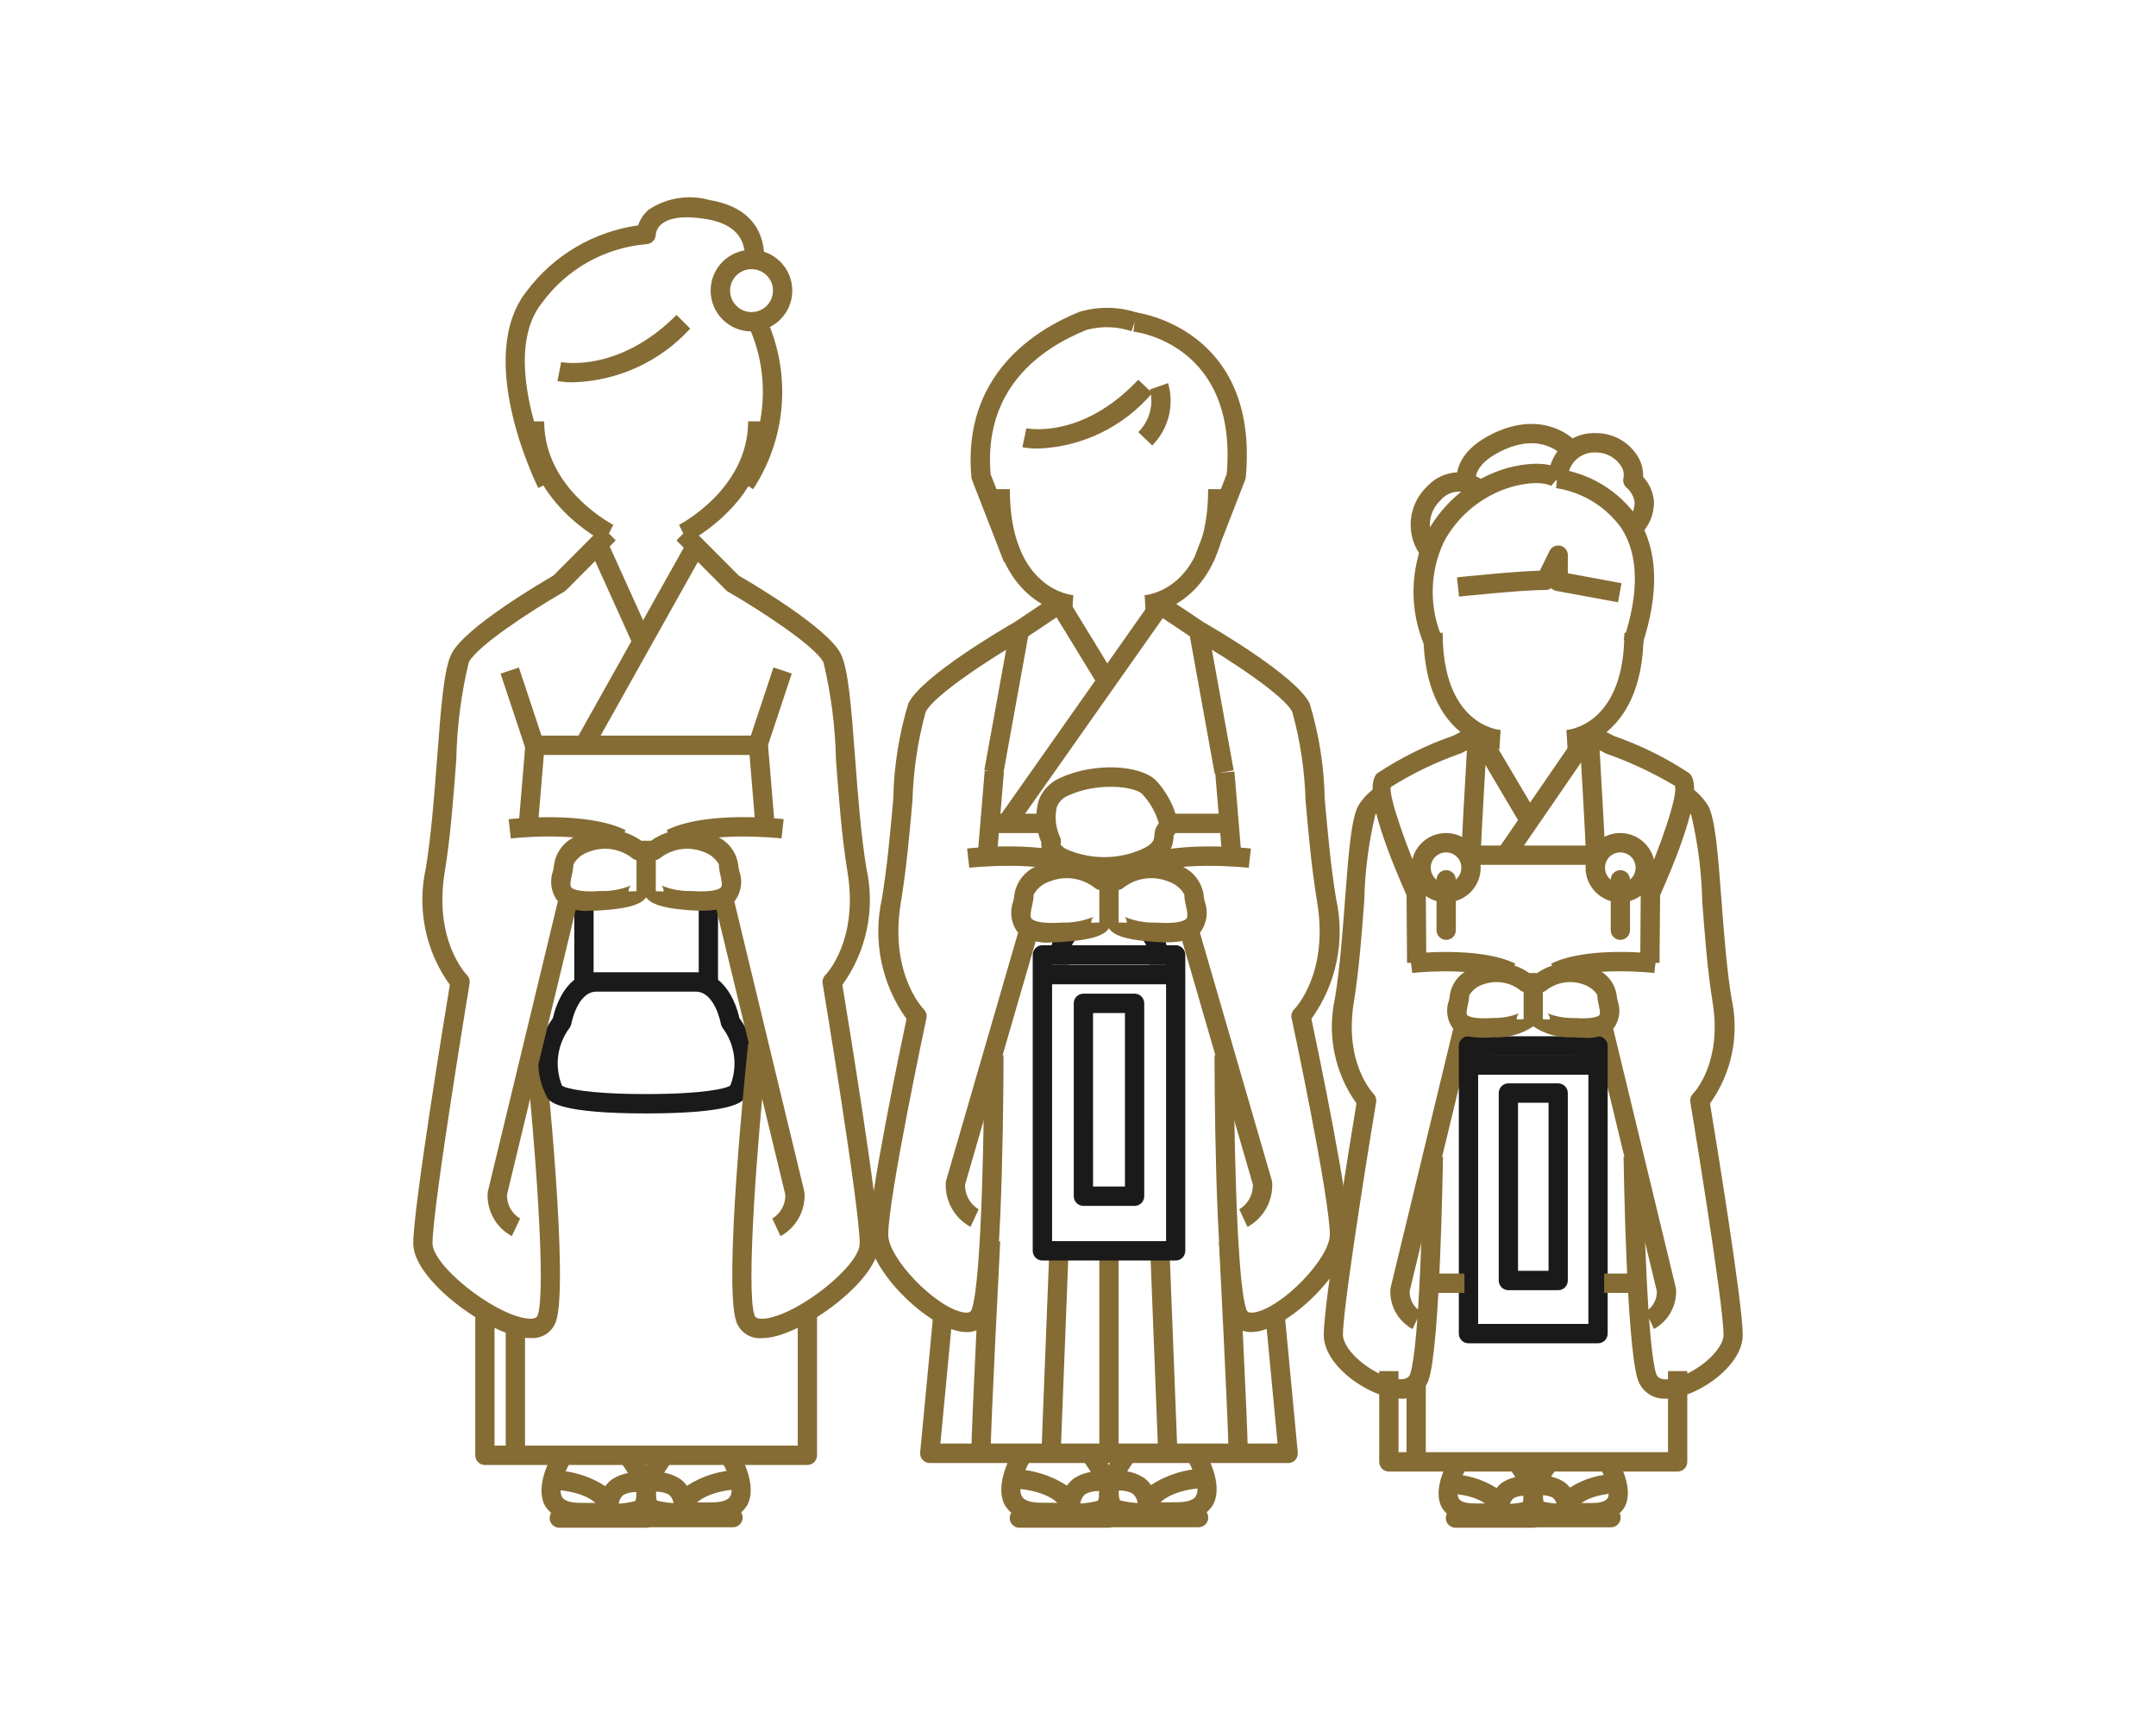 <?xml version="1.0" encoding="utf-8"?>
<!-- Generator: Adobe Illustrator 28.3.0, SVG Export Plug-In . SVG Version: 6.00 Build 0)  -->
<svg version="1.1" id="レイヤー_1" xmlns="http://www.w3.org/2000/svg" xmlns:xlink="http://www.w3.org/1999/xlink" x="0px"
	 y="0px" width="120px" height="96px" viewBox="0 0 120 96" style="enable-background:new 0 0 120 96;" xml:space="preserve">
<style type="text/css">
	.st0{fill:#856C34;}
	.st1{fill:#1A1A1A;}
</style>
<g id="グループ_17005" transform="translate(0 0)">
	<path id="パス_44621" class="st0" d="M38.276,30.173l-0.482-0.964c0.039-0.019,3.846-1.991,3.846-5.758h1.072
		C42.712,27.893,38.455,30.082,38.276,30.173"/>
	<path id="パス_44622" class="st0" d="M33.653,30.173c-0.181-0.091-4.438-2.28-4.438-6.722h1.073c0,3.767,3.807,5.739,3.846,5.758
		L33.653,30.173z"/>
	<path id="パス_44623" class="st0" d="M31.912,21.276c-0.296,0.004-0.592-0.019-0.884-0.068l0.207-1.057
		c0.132,0.025,3.231,0.578,6.422-2.625l0.759,0.762c-1.674,1.834-4.019,2.911-6.5,2.988"/>
	<path id="パス_44624" class="st0" d="M41.912,27.23l-0.878-0.625c1.623-2.493,1.877-5.636,0.677-8.358l1-0.392
		C44.049,20.914,43.748,24.442,41.912,27.23"/>
	<path id="パス_44625" class="st0" d="M29.96,27.159c-0.147-0.3-3.571-7.283-0.629-10.977c1.498-1.985,3.723-3.294,6.186-3.638
		c0.114-0.341,0.319-0.644,0.592-0.878c0.999-0.665,2.24-0.859,3.394-0.53c2.82,0.472,3.105,2.419,3.026,3.538l-1.071-0.079
		c0.1-1.356-0.6-2.14-2.131-2.4c-1.492-0.25-2.184,0.01-2.5,0.272c-0.185,0.143-0.303,0.356-0.326,0.589
		c-0.009,0.291-0.244,0.525-0.535,0.534c-2.314,0.198-4.43,1.389-5.8,3.264c-2.514,3.156,0.718,9.755,0.751,9.822L29.96,27.159z"/>
	<path id="パス_44841" class="st0" d="M32.045,41.211l6.214-11.092l0.936,0.527l-6.214,11.092L32.045,41.211z"/>
	<path id="パス_44626" class="st0" d="M29.523,74.469c-0.152-0.001-0.305-0.014-0.455-0.039c-2.109-0.343-6.067-3.233-6.067-5.226
		c0-1.96,1.736-12.57,2.036-14.395c-1.352-1.873-1.839-4.235-1.336-6.49c0.3-1.828,0.477-4.116,0.628-6.134
		c0.231-3.062,0.393-4.981,0.8-5.8c0.717-1.443,4.937-3.928,5.672-4.353l2.711-2.722l0.759,0.761l-2.759,2.771
		c-0.034,0.034-0.072,0.063-0.114,0.087c-1.813,1.041-4.859,3.03-5.309,3.933c-0.423,1.77-0.655,3.58-0.692,5.4
		c-0.152,2.041-0.327,4.355-0.639,6.231c-0.632,3.806,1.156,5.692,1.232,5.77c0.12,0.124,0.175,0.297,0.148,0.468
		c-0.021,0.125-2.064,12.459-2.064,14.469c0,1.21,3.282,3.856,5.165,4.163c0.6,0.1,0.67-0.107,0.692-0.174
		c0.48-1.444-0.163-9.761-0.714-15l1.067-0.113c0.143,1.358,1.372,13.324,0.665,15.452c-0.201,0.605-0.793,0.993-1.428,0.936"/>
	<path id="パス_44842" class="st0" d="M27.862,37.487l1.019-0.339l1.38,4.159l-1.019,0.339L27.862,37.487z"/>
	<path id="パス_44843" class="st0" d="M41.669,41.306l1.38-4.16l1.019,0.339l-1.38,4.16L41.669,41.306z"/>
	<rect id="長方形_23914" x="29.405" y="40.937" class="st0" width="13.118" height="1.078"/>
	<rect id="長方形_23915" x="31.966" y="50.052" class="st1" width="1.073" height="4.698"/>
	<rect id="長方形_23916" x="38.89" y="50.052" class="st1" width="1.073" height="4.698"/>
	<path id="パス_44627" class="st1" d="M35.964,61.965c-4.7,0-5.276-0.611-5.465-0.812c-0.81-1.417-0.704-3.179,0.272-4.487
		c0.119-0.532,0.682-2.558,2.428-2.558h5.53c1.746,0,2.31,2.025,2.428,2.558c0.977,1.308,1.084,3.071,0.272,4.487
		C41.24,61.353,40.668,61.965,35.964,61.965 M33.199,55.186c-1.066,0-1.392,1.771-1.4,1.788c-0.013,0.079-0.044,0.153-0.09,0.218
		c-0.699,0.925-0.862,2.148-0.43,3.224c0.193,0.157,1.434,0.471,4.681,0.471s4.489-0.314,4.691-0.481
		c0.422-1.075,0.256-2.292-0.44-3.214c-0.046-0.065-0.076-0.14-0.09-0.218c0-0.017-0.328-1.788-1.4-1.788H33.199z"/>
	<rect id="長方形_23917" x="35.427" y="47.587" class="st0" width="1.073" height="2.272"/>
	<path id="パス_44628" class="st0" d="M34.344,47.163c-1.907-0.953-5.871-0.51-5.913-0.5l-0.121-1.07
		c0.173-0.02,4.325-0.483,6.512,0.609L34.344,47.163z"/>
	
		<rect id="長方形_23918" x="27.482" y="43.031" transform="matrix(0.083 -0.997 0.997 0.083 -16.289 69.431)" class="st0" width="4.201" height="1.071"/>
	<path id="パス_44629" class="st0" d="M28.484,68.794c-0.861-0.468-1.382-1.383-1.345-2.362c0-0.043,0.005-0.085,0.015-0.127
		l4-16.574l1.044,0.254l-3.981,16.508c-0.011,0.541,0.268,1.046,0.732,1.324L28.484,68.794z"/>
	<path id="パス_44630" class="st0" d="M42.403,74.469c-0.635,0.057-1.227-0.331-1.428-0.936
		c-0.706-2.129,0.523-14.094,0.665-15.452l1.067,0.113c-0.551,5.237-1.194,13.554-0.714,15c0.023,0.067,0.088,0.269,0.692,0.174
		c1.883-0.307,5.165-2.952,5.165-4.163c0-2.01-2.043-14.344-2.064-14.469c-0.028-0.172,0.028-0.346,0.15-0.47
		c0.074-0.075,1.862-1.962,1.23-5.768c-0.311-1.877-0.486-4.19-0.639-6.231c-0.037-1.82-0.269-3.63-0.692-5.4
		c-0.45-0.9-3.5-2.892-5.309-3.933c-0.042-0.024-0.08-0.053-0.114-0.087l-2.761-2.773l0.759-0.761l2.711,2.722
		c0.736,0.426,4.956,2.91,5.674,4.351c0.409,0.821,0.571,2.74,0.8,5.8c0.151,2.018,0.324,4.306,0.628,6.134
		c0.502,2.255,0.015,4.617-1.338,6.49c0.3,1.825,2.036,12.435,2.036,14.395c0,1.993-3.958,4.883-6.067,5.227
		c-0.15,0.025-0.303,0.038-0.455,0.039"/>
	<path id="パス_44631" class="st0" d="M37.584,47.163l-0.478-0.966c2.191-1.092,6.34-0.629,6.513-0.609l-0.121,1.07
		c-0.041,0-4.009-0.445-5.914,0.5"/>
	
		<rect id="長方形_23919" x="41.814" y="41.472" transform="matrix(0.997 -0.083 0.083 0.997 -3.454 3.647)" class="st0" width="1.071" height="4.199"/>
	<path id="パス_44632" class="st0" d="M43.444,68.794l-0.459-0.977c0.461-0.281,0.738-0.786,0.726-1.326l-3.99-16.508l1.044-0.254
		l4,16.574c0.01,0.042,0.015,0.084,0.015,0.127C44.819,67.408,44.302,68.323,43.444,68.794"/>
	<path id="パス_44633" class="st0" d="M44.937,81.529H26.989c-0.297-0.001-0.538-0.242-0.537-0.539l0,0v-7.972h1.073v7.433h16.877
		v-7.433h1.073v7.972C45.476,81.287,45.235,81.528,44.937,81.529C44.938,81.529,44.938,81.529,44.937,81.529"/>
	<rect id="長方形_23920" x="28.149" y="73.931" class="st0" width="1.073" height="7.059"/>
	<path id="パス_44634" class="st0" d="M34.34,84.736c-0.231,0-0.486,0-0.773-0.01c-0.367-0.006-0.79-0.014-1.271-0.014
		c-0.77,0.099-1.529-0.251-1.955-0.9c-0.639-1.173,0.433-2.917,0.557-3.112l0.9,0.581c-0.284,0.447-0.786,1.529-0.521,2.015
		c0.155,0.281,0.637,0.341,1.013,0.341c0.489,0,0.917,0.008,1.289,0.014c0.591,0.072,1.191,0.035,1.769-0.11
		c0.013-0.012,0.074-0.091,0.074-0.469c-0.189-0.643-0.507-1.24-0.933-1.757l0.855-0.651c0.579,0.694,0.977,1.52,1.157,2.406
		c0.039,0.449-0.103,0.894-0.395,1.237C35.741,84.669,35.227,84.736,34.34,84.736"/>
	<path id="パス_44635" class="st0" d="M33.892,84.298c-0.203,0.001-0.388-0.113-0.479-0.294c-0.528-1.06-2.64-1.1-2.662-1.1
		v-1.078c1.044,0.008,2.065,0.315,2.941,0.883c0.091-0.13,0.2-0.246,0.324-0.345c0.603-0.417,1.366-0.528,2.063-0.3l-0.239,1.05
		c-0.378-0.129-0.792-0.098-1.147,0.085c-0.16,0.146-0.256,0.35-0.266,0.566c-0.006,0.293-0.246,0.528-0.539,0.528"/>
	<path id="パス_44636" class="st0" d="M35.964,85.021h-4.832c-0.298,0-0.539-0.241-0.539-0.539s0.241-0.539,0.539-0.539h4.832
		c0.298,0,0.539,0.241,0.539,0.539S36.262,85.021,35.964,85.021"/>
	<path id="パス_44637" class="st0" d="M37.587,84.71c-0.887,0-1.4-0.067-1.766-0.428c-0.292-0.343-0.434-0.789-0.394-1.238
		c0.18-0.885,0.577-1.712,1.156-2.406l0.855,0.652c-0.428,0.515-0.747,1.112-0.938,1.754c0,0.378,0.061,0.457,0.074,0.469
		c0.577,0.144,1.176,0.182,1.766,0.11c0.375-0.006,0.8-0.014,1.291-0.014c0.378,0,0.86-0.059,1.014-0.341
		c0.265-0.485-0.236-1.566-0.521-2.015l0.9-0.58c0.125,0.2,1.2,1.938,0.557,3.111c-0.426,0.65-1.186,0.999-1.956,0.9
		c-0.482,0-0.9,0.008-1.272,0.014c-0.286,0.005-0.542,0.01-0.773,0.01"/>
	<path id="パス_44638" class="st0" d="M38.036,84.276c-0.295,0.001-0.536-0.238-0.537-0.533c0-0.002,0-0.004,0-0.006
		c-0.012-0.214-0.108-0.414-0.266-0.558c-0.356-0.183-0.77-0.213-1.149-0.085l-0.239-1.051c0.697-0.229,1.46-0.118,2.063,0.3
		c0.124,0.1,0.233,0.216,0.325,0.346c0.876-0.569,1.896-0.875,2.941-0.883l0.005,1.078c-0.591,0-2.222,0.208-2.664,1.1
		c-0.09,0.183-0.276,0.3-0.48,0.3"/>
	<path id="パス_44639" class="st0" d="M40.796,84.995h-4.832c-0.298,0-0.539-0.241-0.539-0.539s0.241-0.539,0.539-0.539h4.832
		c0.298,0,0.539,0.241,0.539,0.539S41.094,84.995,40.796,84.995"/>
	<path id="パス_44844" class="st0" d="M32.846,30.607l0.977-0.444l2.407,5.324l-0.977,0.444L32.846,30.607z"/>
	<path id="パス_44640" class="st0" d="M41.834,18.445c-1.255,0.005-2.276-1.008-2.281-2.263c-0.005-1.255,1.008-2.276,2.263-2.281
		s2.276,1.008,2.281,2.263c0,0.003,0,0.006,0,0.009C44.098,17.425,43.086,18.441,41.834,18.445 M41.834,14.979
		c-0.659-0.003-1.196,0.53-1.199,1.189c-0.003,0.659,0.53,1.196,1.189,1.199s1.196-0.53,1.199-1.189c0-0.002,0-0.003,0-0.005
		C43.024,15.515,42.492,14.981,41.834,14.979"/>
	<path id="パス_44641" class="st0" d="M32.887,50.68c-0.69,0.086-1.384-0.133-1.9-0.6c-0.326-0.476-0.402-1.08-0.204-1.622
		c0.031-0.123,0.052-0.248,0.063-0.374c0.114-0.708,0.593-1.302,1.261-1.563c1.154-0.579,2.534-0.476,3.589,0.269h0.535
		c1.056-0.744,2.435-0.847,3.59-0.269c0.668,0.261,1.147,0.855,1.261,1.563c0.011,0.126,0.031,0.251,0.062,0.374
		c0.2,0.544,0.123,1.152-0.206,1.629c-0.419,0.484-1.206,0.667-2.505,0.573c-1.06-0.075-2.139-0.226-2.47-0.722
		c-0.33,0.5-1.408,0.647-2.47,0.722c-0.217,0.016-0.419,0.024-0.608,0.024 M36.064,49.584l0.871,0.029
		c0.01-0.124-0.037-0.247-0.127-0.333c0.539,0.221,1.118,0.326,1.7,0.308c1.3,0.091,1.575-0.154,1.618-0.2
		c0.1-0.112,0.027-0.434-0.03-0.694c-0.05-0.196-0.08-0.397-0.088-0.6c-0.195-0.329-0.504-0.575-0.869-0.691
		c-0.817-0.32-1.743-0.177-2.426,0.373c-0.091,0.066-0.201,0.101-0.314,0.1h-0.873c-0.113,0.001-0.223-0.034-0.314-0.1
		c-0.684-0.55-1.61-0.693-2.427-0.373c-0.368,0.114-0.679,0.364-0.869,0.7c-0.008,0.2-0.037,0.398-0.087,0.591
		c-0.057,0.26-0.127,0.582-0.031,0.694c0.044,0.05,0.326,0.294,1.616,0.2c0.582,0.018,1.161-0.087,1.7-0.308
		c-0.09,0.087-0.136,0.209-0.126,0.333l0.87-0.029v-0.006h0.1h0.1L36.064,49.584z"/>
	<path id="パス_44642" class="st0" d="M63.775,34.199l-0.067-1.076c0.144-0.011,3.535-0.322,3.535-5.9h1.073
		C68.316,33.855,63.816,34.198,63.775,34.199"/>
	<path id="パス_44643" class="st0" d="M59.674,34.199c-0.045,0-4.541-0.345-4.541-6.977h1.073c0,5.628,3.495,5.9,3.531,5.9
		L59.674,34.199z"/>
	<path id="パス_44644" class="st0" d="M57.774,24.961c-0.292,0.004-0.583-0.02-0.87-0.072l0.222-1.054l-0.111,0.527l0.109-0.528
		c0.127,0.027,3.132,0.589,6.229-2.7l0.78,0.739c-1.591,1.879-3.9,3.001-6.36,3.091"/>
	<path id="パス_44845" class="st0" d="M55.583,45.509l8.554-12.147l0.877,0.62L56.46,46.129L55.583,45.509z"/>
	<path id="パス_44645" class="st0" d="M53.782,74.132c-0.107,0-0.214-0.009-0.32-0.027c-1.891-0.308-5.1-3.421-5.1-5.388
		c0-2.007,1.749-10.379,2.093-12.012c-1.39-1.929-1.888-4.361-1.37-6.681c0.3-1.827,0.478-3.808,0.632-5.555
		c0.035-1.807,0.318-3.6,0.842-5.329c0.763-1.532,5.388-4.218,5.913-4.518l2.106-1.412l0.595,0.9l-2.138,1.431
		c-1.9,1.094-5.051,3.15-5.516,4.084c-0.439,1.613-0.685,3.271-0.733,4.942c-0.156,1.767-0.333,3.769-0.643,5.637
		c-0.654,3.939,1.2,5.889,1.277,5.971c0.127,0.13,0.181,0.314,0.144,0.492c-0.023,0.1-2.126,9.984-2.126,12.049
		c0,1.327,2.667,4.075,4.2,4.324c0.367,0.057,0.416-0.079,0.457-0.2c0.562-1.693,0.686-10.76,0.686-14.111h1.073
		c0,0.5-0.009,12.248-0.741,14.452c-0.171,0.585-0.719,0.978-1.328,0.953"/>
	<path id="パス_44846" class="st0" d="M54.785,42.865l1.426-7.873l1.057,0.192l-1.426,7.873L54.785,42.865z"/>
	<path id="パス_44847" class="st0" d="M66.184,35.189l1.057-0.192l1.425,7.872l-1.057,0.192L66.184,35.189z"/>
	<rect id="長方形_23925" x="54.957" y="45.284" class="st0" width="3.563" height="1.078"/>
	<rect id="長方形_23926" x="64.786" y="45.284" class="st0" width="3.707" height="1.078"/>
	<rect id="長方形_23927" x="61.188" y="49.268" class="st0" width="1.073" height="2.345"/>
	<path id="パス_44646" class="st0" d="M60.061,48.816c-1.969-0.984-6.071-0.527-6.112-0.523l-0.122-1.07
		c0.18-0.023,4.459-0.5,6.712,0.627L60.061,48.816z"/>
	
		<rect id="長方形_23928" x="52.973" y="44.584" transform="matrix(0.083 -0.997 0.997 0.083 5.6 96.325)" class="st0" width="4.335" height="1.071"/>
	<path id="パス_44647" class="st0" d="M54.017,68.278c-0.882-0.48-1.416-1.418-1.378-2.422c0-0.051,0.007-0.102,0.02-0.151
		l4.134-14.242l1.032,0.3l-4.112,14.166c-0.014,0.561,0.276,1.086,0.759,1.373L54.017,68.278z"/>
	<path id="パス_44648" class="st0" d="M69.669,74.132c-0.609,0.025-1.157-0.368-1.329-0.953c-0.732-2.2-0.741-13.953-0.741-14.452
		h1.073c0,3.351,0.125,12.418,0.686,14.111c0.04,0.124,0.088,0.261,0.457,0.2c1.528-0.249,4.2-3,4.2-4.324
		c0-2.065-2.1-11.949-2.126-12.049c-0.038-0.179,0.017-0.365,0.147-0.494c0.076-0.08,1.928-2.031,1.275-5.969
		c-0.311-1.868-0.488-3.871-0.644-5.637c-0.049-1.67-0.296-3.329-0.737-4.941c-0.464-0.935-3.611-2.99-5.485-4.065l-2.168-1.451
		l0.595-0.9l2.137,1.431c0.494,0.281,5.12,2.967,5.882,4.5c0.525,1.729,0.808,3.522,0.842,5.329c0.156,1.747,0.33,3.728,0.633,5.555
		c0.517,2.32,0.016,4.75-1.374,6.677c0.346,1.633,2.093,10,2.093,12.012c0,1.967-3.206,5.08-5.1,5.388
		c-0.105,0.018-0.212,0.027-0.319,0.027"/>
	<path id="パス_44649" class="st0" d="M63.389,48.816l-0.478-0.966c2.253-1.124,6.531-0.649,6.712-0.627l-0.122,1.07
		C69.459,48.293,65.357,47.832,63.389,48.816"/>
	
		<rect id="長方形_23929" x="67.786" y="42.953" transform="matrix(0.997 -0.083 0.083 0.997 -3.509 5.826)" class="st0" width="1.071" height="4.335"/>
	<path id="パス_44650" class="st0" d="M69.432,68.278l-0.455-0.975c0.479-0.29,0.768-0.814,0.759-1.374l-4.111-14.164l1.032-0.3
		l4.134,14.242c0.013,0.049,0.02,0.1,0.02,0.151c0.038,1.004-0.496,1.942-1.378,2.422"/>
	<path id="パス_44651" class="st0" d="M71.698,81.421H51.751c-0.298-0.001-0.538-0.243-0.537-0.541
		c0-0.017,0.001-0.033,0.002-0.049l0.713-7.516l1.069,0.1l-0.657,6.922h18.767l-0.656-6.916l1.069-0.1l0.712,7.513
		c0.028,0.296-0.189,0.559-0.486,0.588c-0.016,0.002-0.033,0.002-0.049,0.002"/>
	<path id="パス_44652" class="st0" d="M60.05,84.728c-0.238,0-0.5,0-0.8-0.01c-0.381-0.006-0.816-0.014-1.314-0.014
		c-0.788,0.099-1.564-0.259-2-0.923c-0.654-1.2,0.447-2.993,0.574-3.193l0.9,0.58c-0.3,0.465-0.815,1.589-0.537,2.1
		c0.162,0.3,0.667,0.361,1.06,0.361c0.506,0,0.947,0.008,1.332,0.014c0.614,0.075,1.236,0.035,1.835-0.119
		c0.019-0.018,0.082-0.109,0.082-0.5c-0.197-0.667-0.528-1.286-0.972-1.821l0.855-0.651c0.59,0.716,0.998,1.564,1.19,2.472
		c0.041,0.458-0.103,0.914-0.4,1.266c-0.374,0.369-0.9,0.437-1.811,0.437"/>
	<path id="パス_44653" class="st0" d="M59.586,84.276c-0.202,0.001-0.388-0.113-0.478-0.294c-0.464-0.93-2.152-1.14-2.764-1.143
		v-1.078c1.081,0.008,2.136,0.327,3.04,0.919c0.095-0.139,0.21-0.264,0.342-0.369c0.619-0.425,1.401-0.536,2.113-0.3l-0.238,1.051
		c-0.396-0.135-0.829-0.102-1.2,0.092c-0.17,0.154-0.271,0.37-0.281,0.6c-0.006,0.248-0.179,0.46-0.421,0.516
		c-0.039,0.009-0.078,0.013-0.118,0.013"/>
	<path id="パス_44654" class="st0" d="M61.725,85.021h-4.987c-0.298,0-0.539-0.241-0.539-0.539s0.241-0.539,0.539-0.539h4.987
		c0.298,0,0.539,0.241,0.539,0.539S62.023,85.021,61.725,85.021"/>
	<path id="パス_44655" class="st0" d="M63.402,84.701c-0.912,0-1.438-0.068-1.812-0.438c-0.298-0.351-0.442-0.807-0.4-1.265
		c0.192-0.908,0.6-1.756,1.19-2.472l0.855,0.651c-0.444,0.535-0.774,1.154-0.971,1.821c0,0.388,0.061,0.479,0.081,0.5
		c0.6,0.153,1.223,0.193,1.838,0.119c0.384-0.006,0.825-0.014,1.33-0.014c0.394,0,0.9-0.064,1.06-0.361
		c0.278-0.508-0.24-1.632-0.537-2.1l0.9-0.58c0.128,0.2,1.228,1.991,0.574,3.193c-0.435,0.665-1.212,1.023-2,0.923
		c-0.5,0-0.932,0.008-1.312,0.014c-0.294,0.005-0.558,0.01-0.8,0.01"/>
	<path id="パス_44656" class="st0" d="M63.862,84.252c-0.295,0.001-0.536-0.238-0.537-0.533c0-0.002,0-0.004,0-0.006
		c-0.012-0.226-0.113-0.438-0.281-0.59c-0.371-0.193-0.804-0.226-1.2-0.092l-0.239-1.051c0.713-0.237,1.496-0.126,2.115,0.3
		c0.132,0.105,0.247,0.23,0.342,0.369c0.904-0.592,1.959-0.911,3.04-0.919v1.078c-0.613,0-2.3,0.217-2.764,1.143
		c-0.09,0.183-0.276,0.3-0.48,0.3"/>
	<path id="パス_44657" class="st0" d="M66.711,84.995h-4.985c-0.298,0-0.539-0.241-0.539-0.539s0.241-0.539,0.539-0.539h4.985
		c0.298,0,0.539,0.241,0.539,0.539S67.009,84.995,66.711,84.995"/>
	<path id="パス_44848" class="st0" d="M58.554,33.943l0.915-0.562l2.483,4.063l-0.915,0.562L58.554,33.943z"/>
	<path id="パス_44658" class="st1" d="M59.477,53.694h-1.073c0-1.648,0.7-2.164,0.836-2.251l0.591,0.9
		C59.831,52.343,59.477,52.643,59.477,53.694"/>
	<path id="パス_44659" class="st1" d="M65.046,53.694h-1.069c0-1.052-0.35-1.349-0.353-1.353l0.592-0.9
		c0.14,0.087,0.834,0.6,0.834,2.251"/>
	<path id="パス_44660" class="st1" d="M64.901,54.776h-6.352c-0.298,0-0.539-0.242-0.538-0.54c0-0.297,0.241-0.538,0.538-0.538
		h6.352c0.298,0,0.539,0.242,0.538,0.54C65.439,54.535,65.198,54.776,64.901,54.776"/>
	<path id="パス_44661" class="st1" d="M63.149,67.109h-2.848c-0.297,0-0.537-0.24-0.537-0.537c0-0.001,0-0.001,0-0.002V55.839
		c-0.001-0.297,0.24-0.538,0.537-0.539l0,0h2.849c0.297,0,0.537,0.24,0.537,0.537c0,0.001,0,0.001,0,0.002V66.57
		c0.001,0.297-0.238,0.538-0.535,0.539C63.151,67.109,63.151,67.109,63.149,67.109 M60.838,66.031h1.776v-9.653h-1.777
		L60.838,66.031z"/>
	<path id="パス_44662" class="st0" d="M55.137,80.852h-1.073c0-1.455,0.513-11.4,0.535-11.819l1.072,0.056
		C55.665,69.189,55.138,79.425,55.137,80.852"/>
	
		<rect id="長方形_23931" x="53.265" y="74.887" transform="matrix(0.039 -0.999 0.999 0.039 -18.926 131.167)" class="st0" width="10.931" height="1.072"/>
	<path id="パス_44663" class="st0" d="M69.451,80.852h-1.074c0-1.427-0.528-11.659-0.533-11.763l1.071-0.056
		C68.936,69.456,69.451,79.397,69.451,80.852"/>
	
		<rect id="長方形_23932" x="64.249" y="69.943" transform="matrix(0.999 -0.039 0.039 0.999 -2.877 2.571)" class="st0" width="1.072" height="10.93"/>
	<rect id="長方形_23933" x="61.188" y="69.611" class="st0" width="1.073" height="11.241"/>
	<path id="パス_44664" class="st0" d="M61.455,48.782c-1.13,0.065-2.246-0.279-3.144-0.969c-0.253-0.242-0.383-0.586-0.353-0.935
		c-0.312-0.732-0.366-1.549-0.152-2.316c0.207-0.571,0.641-1.031,1.2-1.269c1.961-0.9,4.452-0.691,5.288,0.1
		c0.6,0.564,1.692,2.359,1.008,3.134c0.029-0.026,0.021,0.027,0.018,0.071c-0.055,0.624-0.262,1.337-2.006,1.9
		c-0.601,0.19-1.228,0.285-1.859,0.281 M59.027,46.99c0.093,0.126,0.218,0.224,0.362,0.285c1.137,0.488,2.411,0.559,3.595,0.2
		c1.216-0.4,1.244-0.7,1.268-0.975c0.003-0.251,0.09-0.494,0.247-0.689c-0.18-0.611-0.501-1.171-0.937-1.635
		c-0.439-0.413-2.475-0.656-4.107,0.1c-0.295,0.118-0.527,0.355-0.638,0.653c-0.124,0.559-0.058,1.144,0.186,1.662
		c0.052,0.127,0.061,0.268,0.025,0.4"/>
	<path id="パス_44665" class="st0" d="M64.131,24.792l-0.776-0.744c0.626-0.618,0.872-1.523,0.646-2.373l1.013-0.354
		C65.374,22.552,65.036,23.882,64.131,24.792"/>
	<path id="パス_44666" class="st0" d="M55.882,31.281L54.1,26.703c-0.018-0.047-0.03-0.097-0.034-0.147
		c-0.514-5.688,3.543-8.2,6.008-9.2c1.062-0.318,2.197-0.299,3.248,0.054l-0.343,1.022c-0.808-0.269-1.677-0.295-2.5-0.075
		c-2.658,1.072-5.735,3.334-5.345,8.025l1.754,4.505L55.882,31.281z"/>
	<path id="パス_44667" class="st0" d="M67.525,31.281l-1-0.392l1.753-4.508c0.611-7.159-4.951-7.9-5.19-7.926l0.121-1.071
		c0.069,0.009,6.883,0.871,6.131,9.171c-0.004,0.05-0.016,0.1-0.034,0.147L67.525,31.281z"/>
	<path id="パス_44668" class="st0" d="M58.548,52.443c-0.706,0.089-1.415-0.134-1.944-0.61c-0.335-0.488-0.413-1.109-0.21-1.665
		c0.033-0.128,0.054-0.258,0.065-0.39c0.117-0.724,0.608-1.333,1.292-1.6c1.188-0.594,2.607-0.486,3.691,0.281h0.564
		c1.084-0.767,2.502-0.875,3.69-0.281c0.684,0.267,1.176,0.875,1.293,1.6c0.011,0.132,0.032,0.262,0.064,0.39
		c0.204,0.556,0.126,1.177-0.209,1.665c-0.428,0.495-1.239,0.682-2.571,0.586c-1.108-0.079-2.234-0.236-2.55-0.761
		c-0.317,0.525-1.442,0.682-2.551,0.761C58.95,52.435,58.742,52.443,58.548,52.443 M62.587,51.023
		c0.559,0.231,1.16,0.34,1.764,0.321c1.308,0.093,1.619-0.142,1.682-0.217c0.105-0.122,0.034-0.445-0.027-0.732
		c-0.052-0.203-0.082-0.41-0.09-0.619c-0.196-0.342-0.513-0.598-0.888-0.72c-0.853-0.344-1.825-0.2-2.541,0.378
		c-0.091,0.066-0.201,0.101-0.314,0.1h-0.897c-0.113,0.001-0.222-0.034-0.314-0.1c-0.716-0.578-1.688-0.722-2.541-0.378
		c-0.379,0.121-0.697,0.383-0.888,0.731c-0.008,0.205-0.038,0.409-0.089,0.608c-0.062,0.287-0.132,0.61-0.027,0.732
		c0.062,0.074,0.376,0.306,1.681,0.217c0.604,0.019,1.206-0.09,1.765-0.321c-0.088,0.086-0.133,0.207-0.123,0.33l0.9-0.031v-0.006
		h0.087h0.087v0.006l0.9,0.031c0.01-0.123-0.034-0.244-0.122-0.33"/>
	<path id="パス_44669" class="st1" d="M65.434,70.15h-7.417c-0.297-0.001-0.538-0.242-0.537-0.539l0,0V53.143
		c-0.001-0.297,0.24-0.538,0.537-0.539l0,0h7.417c0.297,0,0.537,0.24,0.537,0.537c0,0.001,0,0.001,0,0.002v16.468
		c0.001,0.297-0.238,0.538-0.535,0.539C65.435,70.15,65.435,70.15,65.434,70.15 M58.558,69.072h6.344v-15.39h-6.344V69.072z"/>
	<path id="パス_44849" class="st0" d="M83.25,47.449l4.415-6.423l0.884,0.61l-4.415,6.423L83.25,47.449z"/>
	<path id="パス_44670" class="st0" d="M77.936,77.836c-0.148,0-0.297-0.013-0.443-0.038c-1.537-0.25-3.816-1.838-3.816-3.517
		c0-1.75,1.54-11.171,1.822-12.874c-1.21-1.687-1.647-3.809-1.2-5.836c0.272-1.634,0.426-3.68,0.562-5.485
		c0.206-2.75,0.353-4.474,0.723-5.219c0.279-0.462,0.662-0.851,1.12-1.137l0.621,0.88c-0.312,0.185-0.579,0.437-0.78,0.739
		c-0.374,1.58-0.58,3.195-0.614,4.819c-0.138,1.827-0.3,3.9-0.573,5.58c-0.56,3.377,1.022,5.05,1.088,5.119
		c0.12,0.124,0.175,0.297,0.148,0.468c-0.019,0.111-1.847,11.149-1.847,12.946c0,0.887,1.607,2.24,2.914,2.453
		c0.7,0.115,0.8-0.179,0.835-0.291c0.487-1.462,0.7-9.215,0.741-12.079l1.077,0.02c-0.006,0.427-0.158,10.484-0.794,12.4
		C79.296,77.456,78.643,77.889,77.936,77.836"/>
	<rect id="長方形_23935" x="84.802" y="54.924" class="st0" width="1.073" height="2.035"/>
	<path id="パス_44671" class="st0" d="M83.864,54.596c-1.405-0.7-4.274-0.559-5.264-0.446l-0.122-1.07
		c0.159-0.017,3.89-0.433,5.864,0.551L83.864,54.596z"/>
	<path id="パス_44672" class="st0" d="M78.618,73.964c-0.789-0.43-1.267-1.269-1.234-2.167c0-0.042,0.005-0.085,0.014-0.126
		l3.587-14.841l1.044,0.254l-3.57,14.772c-0.013,0.463,0.225,0.897,0.624,1.134L78.618,73.964z"/>
	<path id="パス_44673" class="st0" d="M92.743,77.835c-0.706,0.054-1.359-0.379-1.583-1.051c-0.637-1.92-0.788-11.977-0.794-12.4
		l1.073-0.016c0.041,2.864,0.253,10.617,0.741,12.079c0.036,0.111,0.131,0.405,0.835,0.291c1.307-0.213,2.914-1.566,2.914-2.453
		c0-1.8-1.828-12.835-1.847-12.946c-0.029-0.172,0.027-0.347,0.15-0.47c0.064-0.067,1.647-1.74,1.086-5.117
		c-0.278-1.681-0.435-3.753-0.573-5.58c-0.034-1.624-0.24-3.239-0.614-4.819c-0.222-0.327-0.516-0.598-0.859-0.794l0.611-0.887
		c0.493,0.298,0.908,0.709,1.209,1.2c0.37,0.745,0.517,2.469,0.723,5.219c0.136,1.805,0.291,3.851,0.562,5.485
		c0.447,2.027,0.01,4.149-1.2,5.836c0.281,1.7,1.822,11.124,1.822,12.874c0,1.679-2.279,3.267-3.816,3.517
		c-0.146,0.025-0.295,0.038-0.443,0.038"/>
	<path id="パス_44674" class="st0" d="M86.814,54.596l-0.478-0.966c1.975-0.985,5.7-0.569,5.864-0.551l-0.122,1.07
		C92.042,54.149,88.504,53.749,86.814,54.596"/>
	<path id="パス_44675" class="st0" d="M92.058,73.964l-0.457-0.975c0.395-0.238,0.631-0.67,0.617-1.131l-3.57-14.773l1.04-0.255
		l3.586,14.84c0.009,0.041,0.014,0.084,0.014,0.126c0.033,0.898-0.445,1.737-1.234,2.167"/>
	<path id="パス_44676" class="st0" d="M93.376,81.895H77.303c-0.297-0.001-0.538-0.242-0.537-0.539l0,0v-5.052h1.073v4.513h15
		v-4.513h1.073v5.052C93.913,81.653,93.672,81.894,93.376,81.895L93.376,81.895"/>
	<rect id="長方形_23936" x="78.286" y="77.122" class="st0" width="1.073" height="4.234"/>
	<path id="パス_44677" class="st0" d="M83.886,84.767c-0.207,0-0.437,0-0.693-0.009c-0.328-0.005-0.706-0.013-1.137-0.013
		c-0.711,0.089-1.41-0.235-1.8-0.836c-0.588-1.079,0.387-2.666,0.5-2.843l0.9,0.581c-0.307,0.484-0.667,1.373-0.464,1.745
		c0.131,0.24,0.595,0.276,0.859,0.276c0.438,0,0.822,0.008,1.156,0.013c0.516,0.054,1.037,0.026,1.544-0.082
		c0.046-0.121,0.062-0.251,0.047-0.38c-0.173-0.561-0.455-1.083-0.829-1.536l0.855-0.651c0.526,0.63,0.886,1.382,1.047,2.187
		c0.037,0.417-0.096,0.831-0.368,1.149c-0.343,0.337-0.813,0.4-1.622,0.4"/>
	<path id="パス_44678" class="st0" d="M83.482,84.373c-0.202,0.001-0.387-0.113-0.477-0.293c-0.384-0.771-1.816-0.949-2.336-0.952
		l0.005-1.078c0.93-0.001,1.84,0.264,2.624,0.764c0.077-0.101,0.166-0.192,0.265-0.271c0.553-0.384,1.254-0.487,1.894-0.278
		l-0.239,1.051c-0.322-0.118-0.678-0.094-0.981,0.066c-0.13,0.12-0.208,0.286-0.217,0.463c-0.007,0.293-0.247,0.528-0.54,0.527"/>
	<path id="パス_44679" class="st0" d="M85.338,85.021h-4.326c-0.298,0-0.539-0.241-0.539-0.539s0.241-0.539,0.539-0.539h4.327
		c0.298,0,0.539,0.241,0.539,0.539S85.637,85.021,85.338,85.021"/>
	<path id="パス_44680" class="st0" d="M86.791,84.743c-0.808,0-1.276-0.061-1.619-0.4c-0.273-0.318-0.406-0.732-0.37-1.149
		c0.161-0.805,0.522-1.557,1.048-2.187l0.855,0.651c-0.374,0.453-0.656,0.975-0.83,1.536c0,0.314,0.047,0.379,0.049,0.382
		c0.506,0.108,1.026,0.135,1.541,0.081c0.334-0.005,0.718-0.013,1.157-0.013c0.264,0,0.728-0.036,0.859-0.276
		c0.211-0.388-0.2-1.328-0.463-1.745l0.9-0.581c0.113,0.178,1.088,1.764,0.5,2.843c-0.39,0.601-1.089,0.925-1.8,0.836
		c-0.431,0-0.809,0.008-1.139,0.013c-0.255,0-0.486,0.009-0.693,0.009"/>
	<path id="パス_44681" class="st0" d="M87.194,84.351c-0.295,0.001-0.536-0.238-0.537-0.533c0-0.002,0-0.004,0-0.006
		c-0.01-0.174-0.088-0.338-0.217-0.456c-0.303-0.159-0.659-0.183-0.981-0.066l-0.239-1.05c0.64-0.21,1.341-0.107,1.894,0.277
		c0.099,0.079,0.188,0.17,0.265,0.271c0.784-0.499,1.694-0.764,2.624-0.764l0.005,1.078c-0.52,0-1.951,0.182-2.336,0.952
		c-0.09,0.183-0.276,0.3-0.48,0.3"/>
	<path id="パス_44682" class="st0" d="M89.665,84.998h-4.326c-0.298,0-0.539-0.241-0.539-0.539s0.241-0.539,0.539-0.539h4.326
		c0.298,0,0.539,0.241,0.539,0.539S89.963,84.998,89.665,84.998L89.665,84.998"/>
	<path id="パス_44850" class="st0" d="M82.107,41.611l0.923-0.549l2.572,4.346l-0.923,0.549L82.107,41.611z"/>
	<path id="パス_44683" class="st0" d="M92.367,53.588l-1.073-0.008l0.026-3.877c0.001-0.075,0.017-0.149,0.047-0.217
		c1.043-2.343,2.038-5.216,1.857-5.754c-1.213-0.721-2.494-1.321-3.824-1.791l-0.367-0.188c0.1,1.736,0.308,5.3,0.308,5.84
		c0.001,0.297-0.238,0.538-0.535,0.539c-0.001,0-0.001,0-0.002,0h-6.927c-0.297,0-0.537-0.24-0.537-0.537c0-0.001,0-0.001,0-0.002
		c0-0.54,0.205-4.1,0.308-5.838l-0.314,0.162c-1.375,0.478-2.692,1.11-3.926,1.884c-0.133,0.469,0.862,3.341,1.905,5.685
		c0.03,0.068,0.046,0.142,0.047,0.217l0.026,3.877l-1.073,0.008l-0.025-3.765c-1.716-3.87-2.268-6.152-1.637-6.786
		c1.323-0.874,2.749-1.58,4.247-2.1l1.1-0.568c0.264-0.134,0.588-0.029,0.722,0.236c0.043,0.086,0.063,0.181,0.057,0.277
		c-0.1,1.74-0.286,4.87-0.343,6.175h5.817c-0.058-1.305-0.24-4.435-0.343-6.175c-0.019-0.296,0.206-0.551,0.502-0.57
		c0.096-0.006,0.192,0.014,0.277,0.057l1.151,0.592c1.482,0.515,2.893,1.214,4.2,2.081c0.628,0.631,0.076,2.912-1.639,6.783
		L92.367,53.588z"/>
	<path id="パス_44684" class="st0" d="M83.169,58.743h-1.073c-0.021-0.569,0.098-1.135,0.346-1.648l0.946,0.51
		C83.224,57.961,83.149,58.352,83.169,58.743"/>
	<path id="パス_44685" class="st0" d="M88.582,58.743h-1.073c0.021-0.391-0.054-0.782-0.218-1.138l0.946-0.51
		C88.485,57.608,88.604,58.174,88.582,58.743"/>
	<path id="パス_44686" class="st1" d="M88.427,59.811h-6.176c-0.298,0-0.539-0.242-0.538-0.54c0-0.297,0.241-0.538,0.538-0.538
		h6.176c0.298,0,0.539,0.242,0.538,0.54C88.965,59.57,88.724,59.811,88.427,59.811"/>
	<path id="パス_44687" class="st1" d="M88.944,74.757h-7.21c-0.297,0-0.537-0.24-0.537-0.537c0-0.001,0-0.001,0-0.002V58.209
		c-0.001-0.297,0.238-0.538,0.535-0.539c0.001,0,0.001,0,0.002,0h7.21c0.297,0.001,0.538,0.242,0.537,0.539l0,0v16.01
		c0.001,0.297-0.24,0.538-0.537,0.539l0,0 M82.271,73.68h6.136V58.748h-6.136V73.68z"/>
	<path id="パス_44688" class="st1" d="M86.725,71.802h-2.77c-0.297-0.001-0.538-0.242-0.537-0.539l0,0V60.83
		c-0.001-0.297,0.238-0.538,0.535-0.539c0.001,0,0.001,0,0.002,0h2.77c0.297,0,0.537,0.24,0.537,0.537c0,0.001,0,0.001,0,0.002
		v10.433c0.001,0.297-0.238,0.538-0.535,0.539C86.726,71.802,86.726,71.802,86.725,71.802 M84.491,70.724h1.7v-9.355h-1.7V70.724z"
		/>
	<rect id="長方形_23938" x="79.589" y="70.876" class="st0" width="1.919" height="1.078"/>
	<rect id="長方形_23939" x="89.286" y="70.876" class="st0" width="1.918" height="1.078"/>
	<path id="パス_44689" class="st0" d="M80.491,50.22c-1.066,0.006-1.934-0.854-1.94-1.92c-0.006-1.066,0.854-1.934,1.92-1.94
		c1.066-0.006,1.934,0.854,1.94,1.92c0,0.004,0,0.007,0,0.011C82.412,49.353,81.553,50.216,80.491,50.22 M80.491,47.438
		c-0.471-0.003-0.854,0.376-0.857,0.847s0.376,0.854,0.847,0.857c0.471,0.003,0.854-0.376,0.857-0.847c0-0.001,0-0.003,0-0.004
		C81.339,47.822,80.96,47.44,80.491,47.438"/>
	<path id="パス_44690" class="st0" d="M90.187,50.22c-1.066,0.004-1.934-0.856-1.938-1.922c-0.004-1.066,0.856-1.934,1.922-1.938
		c1.066-0.004,1.934,0.856,1.938,1.922c0,0.003,0,0.006,0,0.009C92.11,49.354,91.25,50.217,90.187,50.22 M90.187,47.438
		c-0.471-0.002-0.853,0.378-0.855,0.849c-0.002,0.471,0.378,0.853,0.849,0.855c0.471,0.002,0.853-0.378,0.855-0.849
		c0-0.001,0-0.001,0-0.002c0.002-0.469-0.378-0.851-0.847-0.853C90.188,47.438,90.188,47.438,90.187,47.438"/>
	<path id="パス_44691" class="st0" d="M80.494,52.307c-0.297-0.001-0.538-0.242-0.537-0.539l0,0v-2.782
		c-0.013-0.296,0.217-0.547,0.513-0.56c0.296-0.013,0.547,0.217,0.56,0.513c0.001,0.015,0.001,0.031,0,0.046v2.782
		C81.03,52.065,80.79,52.306,80.494,52.307"/>
	<path id="パス_44692" class="st0" d="M90.188,52.307c-0.297-0.001-0.538-0.242-0.537-0.539l0,0v-2.782
		c-0.013-0.296,0.217-0.547,0.513-0.56c0.296-0.013,0.547,0.217,0.56,0.513c0.001,0.015,0.001,0.031,0,0.046v2.782
		C90.725,52.065,90.484,52.306,90.188,52.307C90.187,52.307,90.187,52.307,90.188,52.307"/>
	<path id="パス_44693" class="st0" d="M87.248,41.701l-0.06-1.075l0.032,0.538l-0.035-0.538c0.132-0.01,3.225-0.3,3.225-5.408
		h1.073c0,6.162-4.19,6.481-4.232,6.483"/>
	<path id="パス_44694" class="st0" d="M83.456,41.701c-0.042,0-4.232-0.321-4.232-6.483h1.073c0,5.11,3.093,5.4,3.225,5.408
		L83.456,41.701z"/>
	<path id="パス_44695" class="st0" d="M79.296,35.96c-0.868-2.016-0.827-4.307,0.111-6.291c0.942-1.759,2.554-3.064,4.471-3.619
		c2.193-0.581,3.016,0.053,3.158,0.186l-0.707,0.808c-0.006,0-0.556-0.384-2.177,0.046c-1.626,0.473-2.992,1.58-3.791,3.073
		c-0.804,1.712-0.825,3.688-0.058,5.417L79.296,35.96z"/>
	<path id="パス_44696" class="st0" d="M91.39,35.941L90.371,35.6c0.867-2.615,0.83-4.7-0.113-6.188
		c-0.863-1.213-2.181-2.024-3.652-2.248l0.122-1.07c1.792,0.254,3.397,1.243,4.429,2.73C92.287,30.602,92.366,32.998,91.39,35.941"
		/>
	<path id="パス_44697" class="st0" d="M90.055,33.518l-3.426-0.631c-0.109-0.02-0.208-0.073-0.286-0.151
		c-0.088,0.061-0.193,0.094-0.3,0.095c-1.328,0-4.8,0.366-4.836,0.371l-0.114-1.072c0.134-0.014,3.081-0.326,4.613-0.371l0.54-1.1
		c0.129-0.266,0.45-0.377,0.716-0.248c0.186,0.09,0.303,0.279,0.302,0.486v1.007l2.987,0.551L90.055,33.518z"/>
	<path id="パス_44698" class="st0" d="M79.001,30.812c-0.774-1.167-0.611-2.72,0.39-3.7c0.445-0.507,1.081-0.807,1.756-0.828
		h0.017c0.668,0.024,1.303,0.294,1.784,0.758l-0.759,0.762c-0.487-0.547-1.326-0.595-1.872-0.107
		c-0.057,0.051-0.109,0.106-0.157,0.166c-0.645,0.609-0.761,1.591-0.277,2.334L79.001,30.812z"/>
	<path id="パス_44699" class="st0" d="M91.295,29.752l-0.786-0.735c0.295-0.268,0.466-0.646,0.474-1.044
		c-0.042-0.319-0.198-0.612-0.44-0.825c-0.17-0.14-0.239-0.367-0.176-0.578c0.039-0.263-0.038-0.53-0.211-0.732
		c-0.319-0.424-0.823-0.668-1.354-0.656c-0.814-0.037-1.504,0.592-1.541,1.406c-0.002,0.047-0.002,0.094,0,0.141h-1.073
		c-0.055-1.395,1.031-2.57,2.425-2.625c0.063-0.002,0.126-0.003,0.19,0c0.872-0.013,1.697,0.394,2.217,1.094
		c0.297,0.383,0.451,0.858,0.436,1.342c0.342,0.37,0.553,0.842,0.6,1.344c0.026,0.702-0.25,1.383-0.758,1.868"/>
	<path id="パス_44700" class="st0" d="M81.106,26.966c-0.018-0.067-0.41-1.637,1.915-2.8c2.5-1.257,4.269-0.163,4.854,0.592
		l-0.847,0.663c-0.045-0.057-1.205-1.456-3.527-0.291c-1.5,0.752-1.361,1.545-1.355,1.577L81.106,26.966z"/>
	<path id="パス_44701" class="st0" d="M88.093,57.751c-0.17,0-0.352-0.008-0.546-0.023c-0.783,0.043-1.558-0.171-2.208-0.61
		c-0.649,0.439-1.424,0.653-2.207,0.61c-1.174,0.089-1.9-0.083-2.289-0.531c-0.308-0.44-0.383-1.003-0.2-1.508
		c0.027-0.106,0.046-0.213,0.056-0.322c0.102-0.655,0.543-1.207,1.159-1.45c1.046-0.526,2.297-0.436,3.257,0.234h0.447
		c0.96-0.67,2.211-0.76,3.257-0.234c0.617,0.243,1.058,0.795,1.16,1.45c0.01,0.109,0.028,0.216,0.055,0.322
		c0.182,0.505,0.108,1.068-0.2,1.508c-0.473,0.43-1.109,0.632-1.743,0.554 M85.484,56.708l0.78,0.028
		c0.011-0.13-0.039-0.259-0.136-0.347c0.475,0.189,0.983,0.28,1.494,0.266c1.15,0.081,1.378-0.139,1.4-0.165
		c0.068-0.077,0-0.374-0.04-0.572c-0.046-0.18-0.072-0.365-0.079-0.551c-0.191-0.283-0.474-0.491-0.8-0.591
		c-0.701-0.246-1.479-0.114-2.059,0.351c-0.091,0.066-0.201,0.101-0.314,0.1h-0.78c-0.113,0.001-0.223-0.034-0.314-0.1
		c-0.58-0.465-1.359-0.597-2.06-0.351c-0.334,0.097-0.619,0.316-0.8,0.613c-0.007,0.178-0.033,0.355-0.077,0.528
		c-0.043,0.2-0.108,0.5-0.04,0.572c0.023,0.026,0.253,0.246,1.4,0.165c0.513,0.014,1.023-0.076,1.5-0.266
		c-0.097,0.088-0.147,0.216-0.136,0.347l0.78-0.028v-0.012h0.146h0.147L85.484,56.708z"/>
</g>
</svg>
